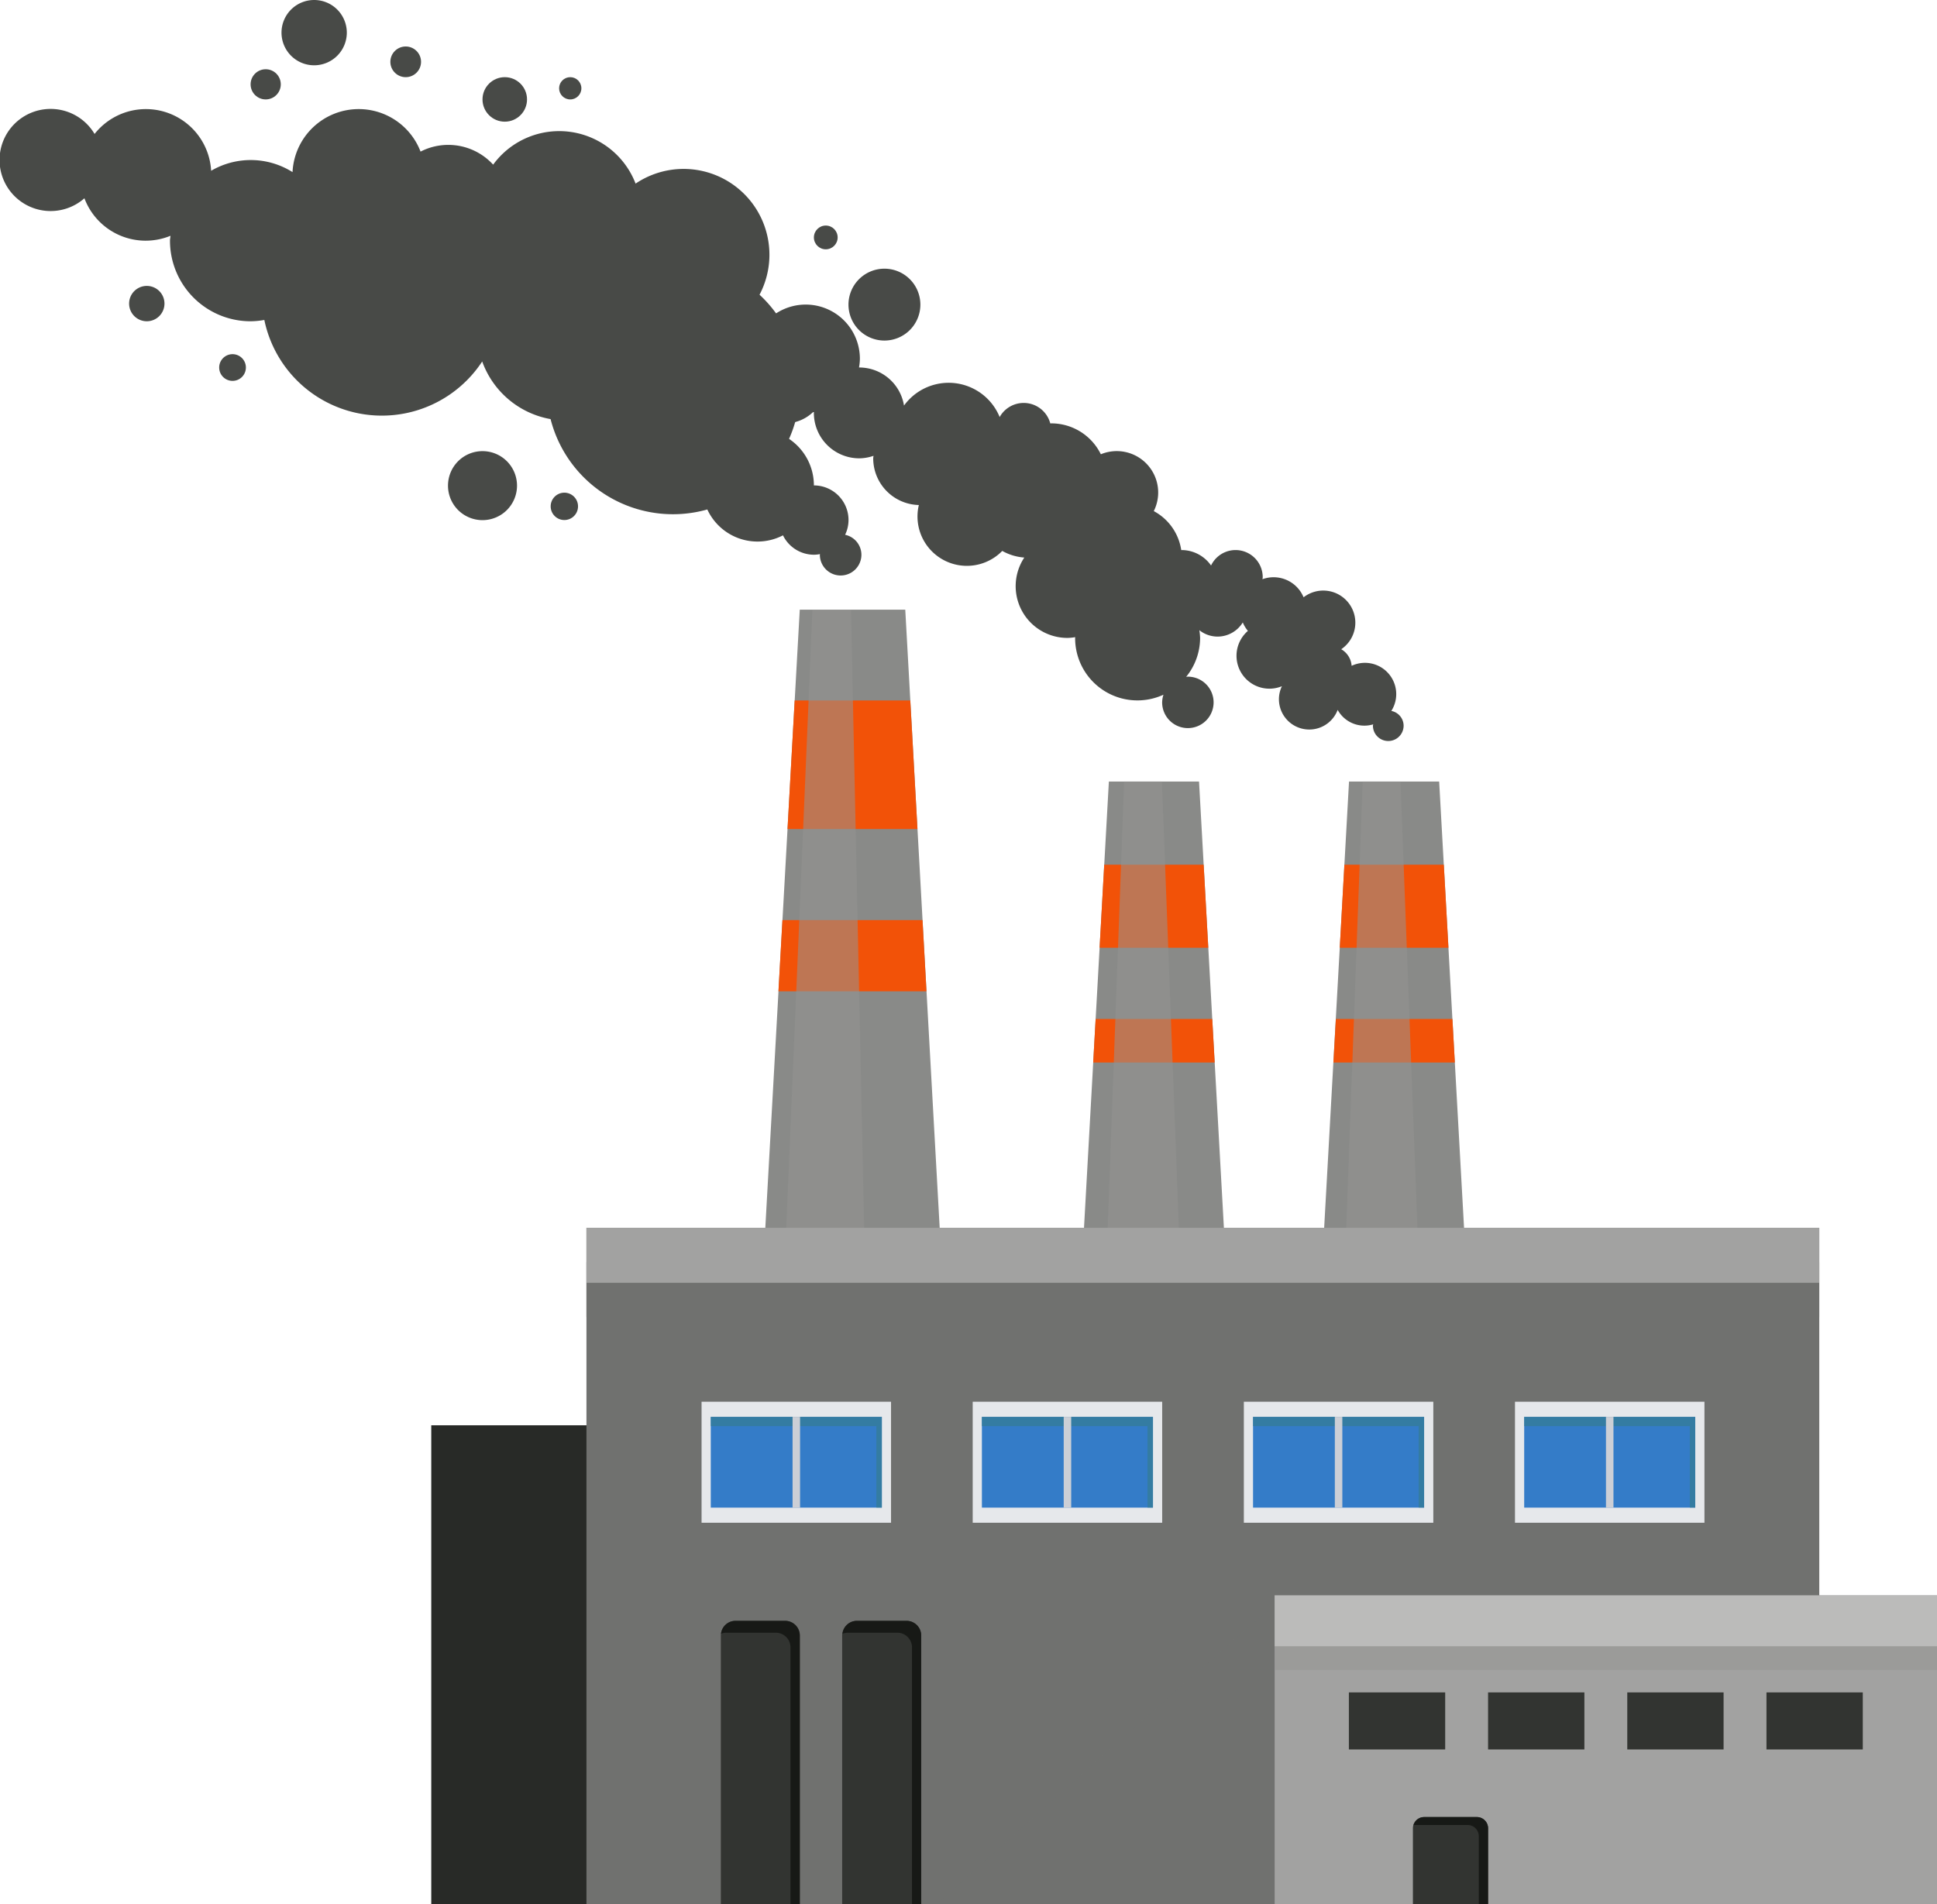 <svg xmlns="http://www.w3.org/2000/svg" width="145.93" height="143.487" viewBox="0 0 145.93 143.487">
  <g id="Group_1971" data-name="Group 1971" transform="translate(-114.664 -219.797)">
    <g id="Group_1969" data-name="Group 1969" transform="translate(147.154 265.74)">
      <rect id="Rectangle_457" data-name="Rectangle 457" width="16.6" height="36.083" transform="translate(0 61.461)" fill="#282a27"/>
      <path id="Path_1131" data-name="Path 1131" d="M172.487,308.346H158.6l2.97-53.31h7.949Z" transform="translate(-133.808 -255.035)" fill="#898a88"/>
      <path id="Path_1132" data-name="Path 1132" d="M169.961,269.973l-.54-9.692H160.71l-.54,9.692Z" transform="translate(-133.331 -253.442)" fill="#f25208"/>
      <path id="Path_1133" data-name="Path 1133" d="M170.8,278.344l-.3-5.368H159.946l-.3,5.368Z" transform="translate(-133.49 -249.586)" fill="#f25208"/>
      <path id="Path_1134" data-name="Path 1134" d="M162.135,255.035l-2.256,53.31h6.295l-1.134-53.31Z" transform="translate(-133.419 -255.035)" fill="#939492" opacity="0.55" style="mix-blend-mode: multiply;isolation: isolate"/>
      <path id="Path_1135" data-name="Path 1135" d="M188.662,310.527H176.793l2.538-45.557h6.793Z" transform="translate(-128.281 -252.018)" fill="#898a88"/>
      <path id="Path_1136" data-name="Path 1136" d="M186.393,276.036l-.349-6.262h-7.491l-.349,6.262Z" transform="translate(-127.853 -250.559)" fill="#f25208"/>
      <path id="Path_1137" data-name="Path 1137" d="M186.987,281.974l-.183-3.28h-8.786l-.183,3.28Z" transform="translate(-127.965 -247.849)" fill="#f25208"/>
      <path id="Path_1138" data-name="Path 1138" d="M180.013,264.97l-1.679,45.557h6.256l-1.73-45.557Z" transform="translate(-127.813 -252.018)" fill="#939492" opacity="0.55" style="mix-blend-mode: multiply;isolation: isolate"/>
      <path id="Path_1139" data-name="Path 1139" d="M202.54,310.527H190.671l2.538-45.557H200Z" transform="translate(-124.066 -252.018)" fill="#898a88"/>
      <path id="Path_1140" data-name="Path 1140" d="M200.271,276.036l-.349-6.262h-7.491l-.349,6.262Z" transform="translate(-123.637 -250.559)" fill="#f25208"/>
      <path id="Path_1141" data-name="Path 1141" d="M200.865,281.974l-.183-3.28H191.9l-.183,3.28Z" transform="translate(-123.749 -247.849)" fill="#f25208"/>
      <path id="Path_1142" data-name="Path 1142" d="M193.8,264.97l-1.679,45.557h6.256l-1.73-45.557Z" transform="translate(-123.627 -252.018)" fill="#939492" opacity="0.55" style="mix-blend-mode: multiply;isolation: isolate"/>
      <rect id="Rectangle_458" data-name="Rectangle 458" width="92.879" height="50.967" transform="translate(11.692 46.577)" fill="#70716f"/>
      <path id="Path_1143" data-name="Path 1143" d="M195.141,311.974c-6.451,5.4-26.356,23.31-26.356,23.31h66.5v-23.31Z" transform="translate(-130.714 -237.74)" fill="#70716f" opacity="0.55" style="mix-blend-mode: multiply;isolation: isolate"/>
      <rect id="Rectangle_459" data-name="Rectangle 459" width="92.879" height="4.148" transform="translate(11.692 49.162)" fill="#70716f" opacity="0.75" style="mix-blend-mode: multiply;isolation: isolate"/>
      <rect id="Rectangle_460" data-name="Rectangle 460" width="92.879" height="4.148" transform="translate(11.692 46.577)" fill="#a2a2a1"/>
      <rect id="Rectangle_461" data-name="Rectangle 461" width="49.9" height="23.26" transform="translate(63.54 74.284)" fill="#a2a2a1"/>
      <rect id="Rectangle_462" data-name="Rectangle 462" width="49.9" height="5.616" transform="translate(63.54 74.284)" fill="#989897" opacity="0.75" style="mix-blend-mode: multiply;isolation: isolate"/>
      <rect id="Rectangle_463" data-name="Rectangle 463" width="49.9" height="3.827" transform="translate(63.54 74.284)" fill="#bbbbba"/>
      <g id="Group_1966" data-name="Group 1966" transform="translate(21.818 76.198)">
        <path id="Path_1144" data-name="Path 1144" d="M162.275,334.826h-5.956V314.586a1.106,1.106,0,0,1,1.107-1.106h3.743a1.106,1.106,0,0,1,1.106,1.106Z" transform="translate(-156.319 -313.48)" fill="#323431"/>
        <path id="Path_1145" data-name="Path 1145" d="M169.283,334.826h-5.954V314.586a1.106,1.106,0,0,1,1.106-1.106h3.743a1.105,1.105,0,0,1,1.106,1.106Z" transform="translate(-154.19 -313.48)" fill="#323431"/>
        <path id="Path_1146" data-name="Path 1146" d="M168.171,313.48h-3.743a1.093,1.093,0,0,0-1.078.971,1.1,1.1,0,0,1,.383-.077h3.743a1.106,1.106,0,0,1,1.106,1.106v19.346h.695V314.586A1.105,1.105,0,0,0,168.171,313.48Z" transform="translate(-154.183 -313.48)" fill="#171916"/>
        <path id="Path_1147" data-name="Path 1147" d="M161.151,313.48h-3.743a1.093,1.093,0,0,0-1.078.971,1.1,1.1,0,0,1,.383-.077h3.742a1.106,1.106,0,0,1,1.107,1.106v19.346h.695V314.586A1.105,1.105,0,0,0,161.151,313.48Z" transform="translate(-156.316 -313.48)" fill="#171916"/>
      </g>
      <g id="Group_1967" data-name="Group 1967" transform="translate(20.365 59.686)">
        <rect id="Rectangle_464" data-name="Rectangle 464" width="14.274" height="9.12" fill="#e6e8eb"/>
        <rect id="Rectangle_465" data-name="Rectangle 465" width="12.888" height="6.84" transform="translate(0.693 1.14)" fill="#347cc8"/>
        <rect id="Rectangle_466" data-name="Rectangle 466" width="14.275" height="9.12" transform="translate(20.427)" fill="#e6e8eb"/>
        <rect id="Rectangle_467" data-name="Rectangle 467" width="12.888" height="6.84" transform="translate(21.12 1.14)" fill="#347cc8"/>
        <rect id="Rectangle_468" data-name="Rectangle 468" width="14.274" height="9.12" transform="translate(40.854)" fill="#e6e8eb"/>
        <rect id="Rectangle_469" data-name="Rectangle 469" width="12.888" height="6.84" transform="translate(41.547 1.14)" fill="#347cc8"/>
        <rect id="Rectangle_470" data-name="Rectangle 470" width="14.274" height="9.12" transform="translate(61.281)" fill="#e6e8eb"/>
        <rect id="Rectangle_471" data-name="Rectangle 471" width="12.888" height="6.84" transform="translate(61.975 1.14)" fill="#347cc8"/>
        <path id="Path_1148" data-name="Path 1148" d="M215.216,308.53V302.39H202.739v-.7h12.888v6.84Z" transform="translate(-140.765 -300.55)" fill="#347c96" opacity="0.75" style="mix-blend-mode: multiply;isolation: isolate"/>
        <path id="Path_1149" data-name="Path 1149" d="M199.548,308.53V302.39H187.071v-.7H199.96v6.84Z" transform="translate(-145.524 -300.55)" fill="#347c96" opacity="0.75" style="mix-blend-mode: multiply;isolation: isolate"/>
        <path id="Path_1150" data-name="Path 1150" d="M183.88,308.53V302.39H171.4v-.7h12.888v6.84Z" transform="translate(-150.283 -300.55)" fill="#347c96" opacity="0.75" style="mix-blend-mode: multiply;isolation: isolate"/>
        <path id="Path_1151" data-name="Path 1151" d="M168.212,308.53V302.39H155.736v-.7h12.888v6.84Z" transform="translate(-155.043 -300.55)" fill="#347c96" opacity="0.75" style="mix-blend-mode: multiply;isolation: isolate"/>
        <rect id="Rectangle_472" data-name="Rectangle 472" width="0.565" height="6.84" transform="translate(6.855 1.14)" fill="#cccfd6"/>
        <rect id="Rectangle_473" data-name="Rectangle 473" width="0.565" height="6.84" transform="translate(27.282 1.14)" fill="#cccfd6"/>
        <rect id="Rectangle_474" data-name="Rectangle 474" width="0.565" height="6.84" transform="translate(47.709 1.14)" fill="#cccfd6"/>
        <rect id="Rectangle_475" data-name="Rectangle 475" width="0.565" height="6.84" transform="translate(68.136 1.14)" fill="#cccfd6"/>
      </g>
      <g id="Group_1968" data-name="Group 1968" transform="translate(69.132 81.59)">
        <rect id="Rectangle_476" data-name="Rectangle 476" width="7.256" height="4.299" fill="#323431"/>
        <rect id="Rectangle_477" data-name="Rectangle 477" width="7.256" height="4.299" transform="translate(10.487)" fill="#323431"/>
        <rect id="Rectangle_478" data-name="Rectangle 478" width="7.256" height="4.299" transform="translate(20.974)" fill="#323431"/>
        <rect id="Rectangle_479" data-name="Rectangle 479" width="7.256" height="4.299" transform="translate(31.461)" fill="#323431"/>
      </g>
      <path id="Path_1152" data-name="Path 1152" d="M201.971,331.382h-5.662v-5.716a.845.845,0,0,1,.845-.845h3.973a.845.845,0,0,1,.845.845Z" transform="translate(-122.353 -233.837)" fill="#323431"/>
      <path id="Path_1153" data-name="Path 1153" d="M201.116,324.821h-3.973a.834.834,0,0,0-.8.617.867.867,0,0,1,.1-.021h3.974a.845.845,0,0,1,.845.845v5.12h.7v-5.716A.845.845,0,0,0,201.116,324.821Z" transform="translate(-122.343 -233.837)" fill="#171916"/>
    </g>
    <g id="Group_1970" data-name="Group 1970" transform="translate(114.664 219.797)">
      <path id="Path_1154" data-name="Path 1154" d="M178.333,258.182a2.581,2.581,0,0,0,.257-1.112,2.609,2.609,0,0,0-2.609-2.609,4.22,4.22,0,0,0-1.871-3.507,9.512,9.512,0,0,0-2.224-10.863,6.466,6.466,0,0,0-9.338-8.373,6.164,6.164,0,0,0-10.731-1.429,4.576,4.576,0,0,0-5.469-.983,4.991,4.991,0,0,0-9.645,1.545,5.909,5.909,0,0,0-6.132-.1,4.924,4.924,0,0,0-8.782-2.774,3.848,3.848,0,1,0-.765,4.846,4.927,4.927,0,0,0,6.484,2.827c-.008.124-.038.242-.038.369a6.073,6.073,0,0,0,6.074,6.073,6.135,6.135,0,0,0,1.034-.1,9.042,9.042,0,0,0,16.414,3.129,6.725,6.725,0,0,0,5.152,4.343,9.515,9.515,0,0,0,11.808,6.81,4.165,4.165,0,0,0,5.7,1.949,2.6,2.6,0,0,0,2.332,1.461,2.519,2.519,0,0,0,.456-.047c0,.017-.009.03-.009.047a1.565,1.565,0,1,0,3.13,0A1.543,1.543,0,0,0,178.333,258.182Z" transform="translate(-114.664 -217.882)" fill="#484a47"/>
      <path id="Path_1155" data-name="Path 1155" d="M133.391,224.717a2.46,2.46,0,1,0-2.46-2.46A2.46,2.46,0,0,0,133.391,224.717Z" transform="translate(-109.723 -219.797)" fill="#484a47"/>
      <path id="Path_1156" data-name="Path 1156" d="M143.151,245.872a2.6,2.6,0,1,0,2.6,2.6A2.6,2.6,0,0,0,143.151,245.872Z" transform="translate(-106.8 -211.876)" fill="#484a47"/>
      <path id="Path_1157" data-name="Path 1157" d="M166.4,235.327a2.708,2.708,0,1,0,2.709,2.708A2.708,2.708,0,0,0,166.4,235.327Z" transform="translate(-99.77 -215.08)" fill="#484a47"/>
      <circle id="Ellipse_99" data-name="Ellipse 99" cx="0.895" cy="0.895" r="0.895" transform="translate(61.317 16.997)" fill="#484a47"/>
      <circle id="Ellipse_100" data-name="Ellipse 100" cx="1.031" cy="1.031" r="1.031" transform="translate(41.486 37.126)" fill="#484a47"/>
      <circle id="Ellipse_101" data-name="Ellipse 101" cx="1.677" cy="1.677" r="1.677" transform="translate(36.351 5.815)" fill="#484a47"/>
      <circle id="Ellipse_102" data-name="Ellipse 102" cx="0.839" cy="0.839" r="0.839" transform="translate(42.122 5.815)" fill="#484a47"/>
      <circle id="Ellipse_103" data-name="Ellipse 103" cx="1.137" cy="1.137" r="1.137" transform="translate(18.88 5.218)" fill="#484a47"/>
      <path id="Path_1158" data-name="Path 1158" d="M123.457,236.322a1.332,1.332,0,1,0,1.332,1.332A1.332,1.332,0,0,0,123.457,236.322Z" transform="translate(-112.398 -214.777)" fill="#484a47"/>
      <path id="Path_1159" data-name="Path 1159" d="M128.335,240.268a1.006,1.006,0,1,0,1.007,1.007A1.006,1.006,0,0,0,128.335,240.268Z" transform="translate(-110.817 -213.579)" fill="#484a47"/>
      <circle id="Ellipse_104" data-name="Ellipse 104" cx="1.156" cy="1.156" r="1.156" transform="translate(29.409 3.503)" fill="#484a47"/>
    </g>
    <path id="Path_1160" data-name="Path 1160" d="M206.414,268.022a2.357,2.357,0,0,0-2.991-3.4,1.57,1.57,0,0,0-.784-1.249,2.418,2.418,0,1,0-2.836-3.914,2.443,2.443,0,0,0-3.094-1.364c0-.05.016-.1.016-.147a2.046,2.046,0,0,0-3.892-.885,2.715,2.715,0,0,0-2.227-1.164h-.02a4,4,0,0,0-2.068-2.935,3.122,3.122,0,0,0-3.988-4.283,4.16,4.16,0,0,0-3.727-2.329c-.027,0-.053.007-.081.008a2.073,2.073,0,0,0-3.815-.485,4.153,4.153,0,0,0-7.207-.863,3.416,3.416,0,0,0-3.368-2.87h-.022a3.929,3.929,0,0,0,.066-.66,4.081,4.081,0,1,0-8.163,0c0,.03.009.059.009.09a3.051,3.051,0,0,0,4.62,3.936c.023,0,.048,0,.072-.008,0,.022-.005.042-.005.063a3.423,3.423,0,0,0,3.422,3.424,3.379,3.379,0,0,0,1.069-.188c0,.064-.02.124-.02.188a3.523,3.523,0,0,0,3.438,3.519,3.72,3.72,0,0,0,6.284,3.458,3.975,3.975,0,0,0,1.661.5,3.9,3.9,0,0,0,3.261,6.056,3.8,3.8,0,0,0,.575-.057c0,.02-.007.038-.007.057a4.693,4.693,0,0,0,6.656,4.279,1.9,1.9,0,0,0-.1.58,1.938,1.938,0,1,0,1.937-1.939c-.043,0-.085.01-.128.013a4.664,4.664,0,0,0,1.051-2.933,4.776,4.776,0,0,0-.057-.582,2.207,2.207,0,0,0,1.372.482,2.231,2.231,0,0,0,1.9-1.066,2.436,2.436,0,0,0,.386.636,2.479,2.479,0,0,0,2.563,4.169,2.26,2.26,0,0,0-.226.974,2.286,2.286,0,0,0,4.425.811,2.3,2.3,0,0,0,2.678,1.089.811.811,0,0,0-.021.1,1.156,1.156,0,0,0,2.312,0A1.141,1.141,0,0,0,206.414,268.022Z" transform="translate(13.07 5.348)" fill="#484a47"/>
  </g>
</svg>
